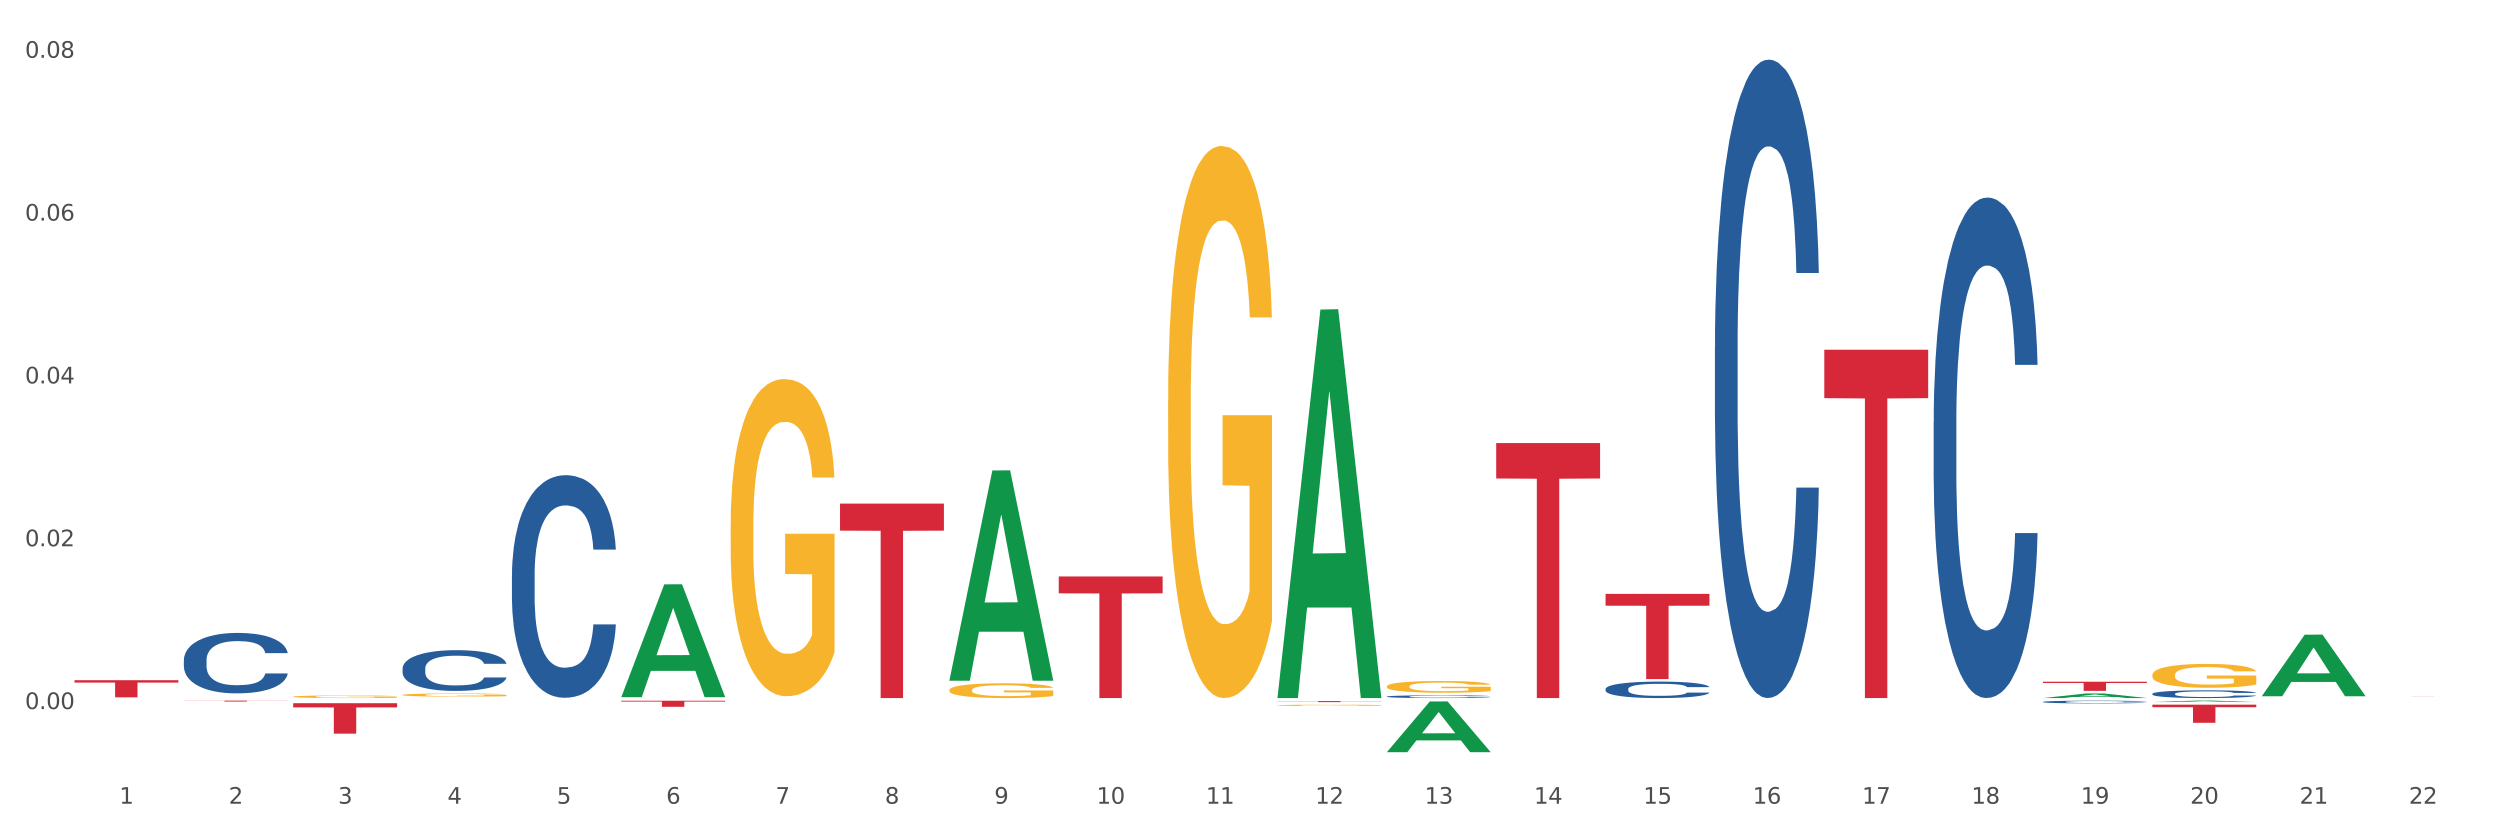 <?xml version="1.0" encoding="utf-8" standalone="no"?>
<!DOCTYPE svg PUBLIC "-//W3C//DTD SVG 1.1//EN"
  "http://www.w3.org/Graphics/SVG/1.1/DTD/svg11.dtd">
<svg xmlns:xlink="http://www.w3.org/1999/xlink" width="1080pt" height="360pt" viewBox="0 0 1080 360" xmlns="http://www.w3.org/2000/svg" version="1.1">
 <rect x="0" y="0" width="1080" height="360" fill="#333333" stroke="none"/>
 <defs>
  <style type="text/css">*{stroke-linejoin: round; stroke-linecap: butt}</style>
 </defs>
 <g id="figure_1">
  <g id="patch_1">
   <path d="M 0 360 
L 1080 360 
L 1080 0 
L 0 0 
z
" style="fill: #ffffff; stroke: #ffffff; stroke-linejoin: miter"/>
  </g>
  <g id="axes_1">
   <g id="matplotlib.axis_1">
    <g id="xtick_1">
     <g id="text_1">
      <!-- 1 -->
      <g style="fill: #4d4d4d" transform="translate(51.562 347.204) scale(0.096 -0.096)">
       <defs>
        <path id="DejaVuSans-31" d="M 794 531 
L 1825 531 
L 1825 4091 
L 703 3866 
L 703 4441 
L 1819 4666 
L 2450 4666 
L 2450 531 
L 3481 531 
L 3481 0 
L 794 0 
L 794 531 
z
" transform="scale(0.016)"/>
       </defs>
       <use xlink:href="#DejaVuSans-31"/>
      </g>
     </g>
    </g>
    <g id="xtick_2">
     <g id="text_2">
      <!-- 2 -->
      <g style="fill: #4d4d4d" transform="translate(98.807 347.204) scale(0.096 -0.096)">
       <defs>
        <path id="DejaVuSans-32" d="M 1228 531 
L 3431 531 
L 3431 0 
L 469 0 
L 469 531 
Q 828 903 1448 1529 
Q 2069 2156 2228 2338 
Q 2531 2678 2651 2914 
Q 2772 3150 2772 3378 
Q 2772 3750 2511 3984 
Q 2250 4219 1831 4219 
Q 1534 4219 1204 4116 
Q 875 4013 500 3803 
L 500 4441 
Q 881 4594 1212 4672 
Q 1544 4750 1819 4750 
Q 2544 4750 2975 4387 
Q 3406 4025 3406 3419 
Q 3406 3131 3298 2873 
Q 3191 2616 2906 2266 
Q 2828 2175 2409 1742 
Q 1991 1309 1228 531 
z
" transform="scale(0.016)"/>
       </defs>
       <use xlink:href="#DejaVuSans-32"/>
      </g>
     </g>
    </g>
    <g id="xtick_3">
     <g id="text_3">
      <!-- 3 -->
      <g style="fill: #4d4d4d" transform="translate(146.052 347.204) scale(0.096 -0.096)">
       <defs>
        <path id="DejaVuSans-33" d="M 2597 2516 
Q 3050 2419 3304 2112 
Q 3559 1806 3559 1356 
Q 3559 666 3084 287 
Q 2609 -91 1734 -91 
Q 1441 -91 1130 -33 
Q 819 25 488 141 
L 488 750 
Q 750 597 1062 519 
Q 1375 441 1716 441 
Q 2309 441 2620 675 
Q 2931 909 2931 1356 
Q 2931 1769 2642 2001 
Q 2353 2234 1838 2234 
L 1294 2234 
L 1294 2753 
L 1863 2753 
Q 2328 2753 2575 2939 
Q 2822 3125 2822 3475 
Q 2822 3834 2567 4026 
Q 2313 4219 1838 4219 
Q 1578 4219 1281 4162 
Q 984 4106 628 3988 
L 628 4550 
Q 988 4650 1302 4700 
Q 1616 4750 1894 4750 
Q 2613 4750 3031 4423 
Q 3450 4097 3450 3541 
Q 3450 3153 3228 2886 
Q 3006 2619 2597 2516 
z
" transform="scale(0.016)"/>
       </defs>
       <use xlink:href="#DejaVuSans-33"/>
      </g>
     </g>
    </g>
    <g id="xtick_4">
     <g id="text_4">
      <!-- 4 -->
      <g style="fill: #4d4d4d" transform="translate(193.297 347.204) scale(0.096 -0.096)">
       <defs>
        <path id="DejaVuSans-34" d="M 2419 4116 
L 825 1625 
L 2419 1625 
L 2419 4116 
z
M 2253 4666 
L 3047 4666 
L 3047 1625 
L 3713 1625 
L 3713 1100 
L 3047 1100 
L 3047 0 
L 2419 0 
L 2419 1100 
L 313 1100 
L 313 1709 
L 2253 4666 
z
" transform="scale(0.016)"/>
       </defs>
       <use xlink:href="#DejaVuSans-34"/>
      </g>
     </g>
    </g>
    <g id="xtick_5">
     <g id="text_5">
      <!-- 5 -->
      <g style="fill: #4d4d4d" transform="translate(240.542 347.204) scale(0.096 -0.096)">
       <defs>
        <path id="DejaVuSans-35" d="M 691 4666 
L 3169 4666 
L 3169 4134 
L 1269 4134 
L 1269 2991 
Q 1406 3038 1543 3061 
Q 1681 3084 1819 3084 
Q 2600 3084 3056 2656 
Q 3513 2228 3513 1497 
Q 3513 744 3044 326 
Q 2575 -91 1722 -91 
Q 1428 -91 1123 -41 
Q 819 9 494 109 
L 494 744 
Q 775 591 1075 516 
Q 1375 441 1709 441 
Q 2250 441 2565 725 
Q 2881 1009 2881 1497 
Q 2881 1984 2565 2268 
Q 2250 2553 1709 2553 
Q 1456 2553 1204 2497 
Q 953 2441 691 2322 
L 691 4666 
z
" transform="scale(0.016)"/>
       </defs>
       <use xlink:href="#DejaVuSans-35"/>
      </g>
     </g>
    </g>
    <g id="xtick_6">
     <g id="text_6">
      <!-- 6 -->
      <g style="fill: #4d4d4d" transform="translate(287.787 347.204) scale(0.096 -0.096)">
       <defs>
        <path id="DejaVuSans-36" d="M 2113 2584 
Q 1688 2584 1439 2293 
Q 1191 2003 1191 1497 
Q 1191 994 1439 701 
Q 1688 409 2113 409 
Q 2538 409 2786 701 
Q 3034 994 3034 1497 
Q 3034 2003 2786 2293 
Q 2538 2584 2113 2584 
z
M 3366 4563 
L 3366 3988 
Q 3128 4100 2886 4159 
Q 2644 4219 2406 4219 
Q 1781 4219 1451 3797 
Q 1122 3375 1075 2522 
Q 1259 2794 1537 2939 
Q 1816 3084 2150 3084 
Q 2853 3084 3261 2657 
Q 3669 2231 3669 1497 
Q 3669 778 3244 343 
Q 2819 -91 2113 -91 
Q 1303 -91 875 529 
Q 447 1150 447 2328 
Q 447 3434 972 4092 
Q 1497 4750 2381 4750 
Q 2619 4750 2861 4703 
Q 3103 4656 3366 4563 
z
" transform="scale(0.016)"/>
       </defs>
       <use xlink:href="#DejaVuSans-36"/>
      </g>
     </g>
    </g>
    <g id="xtick_7">
     <g id="text_7">
      <!-- 7 -->
      <g style="fill: #4d4d4d" transform="translate(335.032 347.204) scale(0.096 -0.096)">
       <defs>
        <path id="DejaVuSans-37" d="M 525 4666 
L 3525 4666 
L 3525 4397 
L 1831 0 
L 1172 0 
L 2766 4134 
L 525 4134 
L 525 4666 
z
" transform="scale(0.016)"/>
       </defs>
       <use xlink:href="#DejaVuSans-37"/>
      </g>
     </g>
    </g>
    <g id="xtick_8">
     <g id="text_8">
      <!-- 8 -->
      <g style="fill: #4d4d4d" transform="translate(382.276 347.204) scale(0.096 -0.096)">
       <defs>
        <path id="DejaVuSans-38" d="M 2034 2216 
Q 1584 2216 1326 1975 
Q 1069 1734 1069 1313 
Q 1069 891 1326 650 
Q 1584 409 2034 409 
Q 2484 409 2743 651 
Q 3003 894 3003 1313 
Q 3003 1734 2745 1975 
Q 2488 2216 2034 2216 
z
M 1403 2484 
Q 997 2584 770 2862 
Q 544 3141 544 3541 
Q 544 4100 942 4425 
Q 1341 4750 2034 4750 
Q 2731 4750 3128 4425 
Q 3525 4100 3525 3541 
Q 3525 3141 3298 2862 
Q 3072 2584 2669 2484 
Q 3125 2378 3379 2068 
Q 3634 1759 3634 1313 
Q 3634 634 3220 271 
Q 2806 -91 2034 -91 
Q 1263 -91 848 271 
Q 434 634 434 1313 
Q 434 1759 690 2068 
Q 947 2378 1403 2484 
z
M 1172 3481 
Q 1172 3119 1398 2916 
Q 1625 2713 2034 2713 
Q 2441 2713 2670 2916 
Q 2900 3119 2900 3481 
Q 2900 3844 2670 4047 
Q 2441 4250 2034 4250 
Q 1625 4250 1398 4047 
Q 1172 3844 1172 3481 
z
" transform="scale(0.016)"/>
       </defs>
       <use xlink:href="#DejaVuSans-38"/>
      </g>
     </g>
    </g>
    <g id="xtick_9">
     <g id="text_9">
      <!-- 9 -->
      <g style="fill: #4d4d4d" transform="translate(429.521 347.204) scale(0.096 -0.096)">
       <defs>
        <path id="DejaVuSans-39" d="M 703 97 
L 703 672 
Q 941 559 1184 500 
Q 1428 441 1663 441 
Q 2288 441 2617 861 
Q 2947 1281 2994 2138 
Q 2813 1869 2534 1725 
Q 2256 1581 1919 1581 
Q 1219 1581 811 2004 
Q 403 2428 403 3163 
Q 403 3881 828 4315 
Q 1253 4750 1959 4750 
Q 2769 4750 3195 4129 
Q 3622 3509 3622 2328 
Q 3622 1225 3098 567 
Q 2575 -91 1691 -91 
Q 1453 -91 1209 -44 
Q 966 3 703 97 
z
M 1959 2075 
Q 2384 2075 2632 2365 
Q 2881 2656 2881 3163 
Q 2881 3666 2632 3958 
Q 2384 4250 1959 4250 
Q 1534 4250 1286 3958 
Q 1038 3666 1038 3163 
Q 1038 2656 1286 2365 
Q 1534 2075 1959 2075 
z
" transform="scale(0.016)"/>
       </defs>
       <use xlink:href="#DejaVuSans-39"/>
      </g>
     </g>
    </g>
    <g id="xtick_10">
     <g id="text_10">
      <!-- 10 -->
      <g style="fill: #4d4d4d" transform="translate(473.712 347.204) scale(0.096 -0.096)">
       <defs>
        <path id="DejaVuSans-30" d="M 2034 4250 
Q 1547 4250 1301 3770 
Q 1056 3291 1056 2328 
Q 1056 1369 1301 889 
Q 1547 409 2034 409 
Q 2525 409 2770 889 
Q 3016 1369 3016 2328 
Q 3016 3291 2770 3770 
Q 2525 4250 2034 4250 
z
M 2034 4750 
Q 2819 4750 3233 4129 
Q 3647 3509 3647 2328 
Q 3647 1150 3233 529 
Q 2819 -91 2034 -91 
Q 1250 -91 836 529 
Q 422 1150 422 2328 
Q 422 3509 836 4129 
Q 1250 4750 2034 4750 
z
" transform="scale(0.016)"/>
       </defs>
       <use xlink:href="#DejaVuSans-31"/>
       <use xlink:href="#DejaVuSans-30" transform="translate(63.623 0)"/>
      </g>
     </g>
    </g>
    <g id="xtick_11">
     <g id="text_11">
      <!-- 11 -->
      <g style="fill: #4d4d4d" transform="translate(520.957 347.204) scale(0.096 -0.096)">
       <use xlink:href="#DejaVuSans-31"/>
       <use xlink:href="#DejaVuSans-31" transform="translate(63.623 0)"/>
      </g>
     </g>
    </g>
    <g id="xtick_12">
     <g id="text_12">
      <!-- 12 -->
      <g style="fill: #4d4d4d" transform="translate(568.202 347.204) scale(0.096 -0.096)">
       <use xlink:href="#DejaVuSans-31"/>
       <use xlink:href="#DejaVuSans-32" transform="translate(63.623 0)"/>
      </g>
     </g>
    </g>
    <g id="xtick_13">
     <g id="text_13">
      <!-- 13 -->
      <g style="fill: #4d4d4d" transform="translate(615.447 347.204) scale(0.096 -0.096)">
       <use xlink:href="#DejaVuSans-31"/>
       <use xlink:href="#DejaVuSans-33" transform="translate(63.623 0)"/>
      </g>
     </g>
    </g>
    <g id="xtick_14">
     <g id="text_14">
      <!-- 14 -->
      <g style="fill: #4d4d4d" transform="translate(662.692 347.204) scale(0.096 -0.096)">
       <use xlink:href="#DejaVuSans-31"/>
       <use xlink:href="#DejaVuSans-34" transform="translate(63.623 0)"/>
      </g>
     </g>
    </g>
    <g id="xtick_15">
     <g id="text_15">
      <!-- 15 -->
      <g style="fill: #4d4d4d" transform="translate(709.937 347.204) scale(0.096 -0.096)">
       <use xlink:href="#DejaVuSans-31"/>
       <use xlink:href="#DejaVuSans-35" transform="translate(63.623 0)"/>
      </g>
     </g>
    </g>
    <g id="xtick_16">
     <g id="text_16">
      <!-- 16 -->
      <g style="fill: #4d4d4d" transform="translate(757.181 347.204) scale(0.096 -0.096)">
       <use xlink:href="#DejaVuSans-31"/>
       <use xlink:href="#DejaVuSans-36" transform="translate(63.623 0)"/>
      </g>
     </g>
    </g>
    <g id="xtick_17">
     <g id="text_17">
      <!-- 17 -->
      <g style="fill: #4d4d4d" transform="translate(804.426 347.204) scale(0.096 -0.096)">
       <use xlink:href="#DejaVuSans-31"/>
       <use xlink:href="#DejaVuSans-37" transform="translate(63.623 0)"/>
      </g>
     </g>
    </g>
    <g id="xtick_18">
     <g id="text_18">
      <!-- 18 -->
      <g style="fill: #4d4d4d" transform="translate(851.671 347.204) scale(0.096 -0.096)">
       <use xlink:href="#DejaVuSans-31"/>
       <use xlink:href="#DejaVuSans-38" transform="translate(63.623 0)"/>
      </g>
     </g>
    </g>
    <g id="xtick_19">
     <g id="text_19">
      <!-- 19 -->
      <g style="fill: #4d4d4d" transform="translate(898.916 347.204) scale(0.096 -0.096)">
       <use xlink:href="#DejaVuSans-31"/>
       <use xlink:href="#DejaVuSans-39" transform="translate(63.623 0)"/>
      </g>
     </g>
    </g>
    <g id="xtick_20">
     <g id="text_20">
      <!-- 20 -->
      <g style="fill: #4d4d4d" transform="translate(946.161 347.204) scale(0.096 -0.096)">
       <use xlink:href="#DejaVuSans-32"/>
       <use xlink:href="#DejaVuSans-30" transform="translate(63.623 0)"/>
      </g>
     </g>
    </g>
    <g id="xtick_21">
     <g id="text_21">
      <!-- 21 -->
      <g style="fill: #4d4d4d" transform="translate(993.406 347.204) scale(0.096 -0.096)">
       <use xlink:href="#DejaVuSans-32"/>
       <use xlink:href="#DejaVuSans-31" transform="translate(63.623 0)"/>
      </g>
     </g>
    </g>
    <g id="xtick_22">
     <g id="text_22">
      <!-- 22 -->
      <g style="fill: #4d4d4d" transform="translate(1040.651 347.204) scale(0.096 -0.096)">
       <use xlink:href="#DejaVuSans-32"/>
       <use xlink:href="#DejaVuSans-32" transform="translate(63.623 0)"/>
      </g>
     </g>
    </g>
    <g id="xtick_23"/>
    <g id="xtick_24"/>
    <g id="xtick_25"/>
    <g id="xtick_26"/>
    <g id="xtick_27"/>
    <g id="xtick_28"/>
    <g id="xtick_29"/>
    <g id="xtick_30"/>
    <g id="xtick_31"/>
    <g id="xtick_32"/>
    <g id="xtick_33"/>
    <g id="xtick_34"/>
    <g id="xtick_35"/>
    <g id="xtick_36"/>
    <g id="xtick_37"/>
    <g id="xtick_38"/>
    <g id="xtick_39"/>
    <g id="xtick_40"/>
    <g id="xtick_41"/>
    <g id="xtick_42"/>
    <g id="xtick_43"/>
   </g>
   <g id="matplotlib.axis_2">
    <g id="ytick_1">
     <g id="text_23">
      <!-- 0.00 -->
      <g style="fill: #4d4d4d" transform="translate(10.8 306.314) scale(0.096 -0.096)">
       <defs>
        <path id="DejaVuSans-2e" d="M 684 794 
L 1344 794 
L 1344 0 
L 684 0 
L 684 794 
z
" transform="scale(0.016)"/>
       </defs>
       <use xlink:href="#DejaVuSans-30"/>
       <use xlink:href="#DejaVuSans-2e" transform="translate(63.623 0)"/>
       <use xlink:href="#DejaVuSans-30" transform="translate(95.41 0)"/>
       <use xlink:href="#DejaVuSans-30" transform="translate(159.033 0)"/>
      </g>
     </g>
    </g>
    <g id="ytick_2">
     <g id="text_24">
      <!-- 0.02 -->
      <g style="fill: #4d4d4d" transform="translate(10.8 235.976) scale(0.096 -0.096)">
       <use xlink:href="#DejaVuSans-30"/>
       <use xlink:href="#DejaVuSans-2e" transform="translate(63.623 0)"/>
       <use xlink:href="#DejaVuSans-30" transform="translate(95.41 0)"/>
       <use xlink:href="#DejaVuSans-32" transform="translate(159.033 0)"/>
      </g>
     </g>
    </g>
    <g id="ytick_3">
     <g id="text_25">
      <!-- 0.04 -->
      <g style="fill: #4d4d4d" transform="translate(10.8 165.638) scale(0.096 -0.096)">
       <use xlink:href="#DejaVuSans-30"/>
       <use xlink:href="#DejaVuSans-2e" transform="translate(63.623 0)"/>
       <use xlink:href="#DejaVuSans-30" transform="translate(95.41 0)"/>
       <use xlink:href="#DejaVuSans-34" transform="translate(159.033 0)"/>
      </g>
     </g>
    </g>
    <g id="ytick_4">
     <g id="text_26">
      <!-- 0.06 -->
      <g style="fill: #4d4d4d" transform="translate(10.8 95.3) scale(0.096 -0.096)">
       <use xlink:href="#DejaVuSans-30"/>
       <use xlink:href="#DejaVuSans-2e" transform="translate(63.623 0)"/>
       <use xlink:href="#DejaVuSans-30" transform="translate(95.41 0)"/>
       <use xlink:href="#DejaVuSans-36" transform="translate(159.033 0)"/>
      </g>
     </g>
    </g>
    <g id="ytick_5">
     <g id="text_27">
      <!-- 0.08 -->
      <g style="fill: #4d4d4d" transform="translate(10.8 24.962) scale(0.096 -0.096)">
       <use xlink:href="#DejaVuSans-30"/>
       <use xlink:href="#DejaVuSans-2e" transform="translate(63.623 0)"/>
       <use xlink:href="#DejaVuSans-30" transform="translate(95.41 0)"/>
       <use xlink:href="#DejaVuSans-38" transform="translate(159.033 0)"/>
      </g>
     </g>
    </g>
    <g id="ytick_6"/>
    <g id="ytick_7"/>
    <g id="ytick_8"/>
    <g id="ytick_9"/>
   </g>
   <g id="PolyCollection_1">
    <path d="M 268.399 301.09 
L 268.446 301.045 
L 286.954 252.436 
L 294.635 252.39 
L 313.282 301.182 
L 304.398 301.182 
L 300.372 289.82 
L 281.263 289.82 
L 281.124 290.003 
L 277.237 301.182 
L 268.399 301.182 
L 268.399 301.09 
L 283.669 283.04 
L 297.966 282.994 
L 290.887 262.79 
L 290.794 262.698 
L 290.702 262.836 
L 283.622 282.994 
L 283.669 283.04 
L 268.399 301.09 
z
" clip-path="url(#p0ff504e2c6)" style="fill: #109648"/>
    <path d="M 410.134 293.902 
L 410.18 293.817 
L 428.689 203.255 
L 436.37 203.17 
L 455.017 294.073 
L 446.133 294.073 
L 442.107 272.905 
L 422.997 272.905 
L 422.858 273.247 
L 418.972 294.073 
L 410.134 294.073 
L 410.134 293.902 
L 425.403 260.273 
L 439.701 260.187 
L 432.622 222.546 
L 432.529 222.375 
L 432.437 222.631 
L 425.357 260.187 
L 425.403 260.273 
L 410.134 293.902 
z
" clip-path="url(#p0ff504e2c6)" style="fill: #109648"/>
    <path d="M 551.869 301.244 
L 551.915 301.086 
L 570.423 133.725 
L 578.104 133.568 
L 596.751 301.56 
L 587.867 301.56 
L 583.842 262.44 
L 564.732 262.44 
L 564.593 263.071 
L 560.706 301.56 
L 551.869 301.56 
L 551.869 301.244 
L 567.138 239.095 
L 581.436 238.937 
L 574.356 169.374 
L 574.264 169.059 
L 574.171 169.532 
L 567.092 238.937 
L 567.138 239.095 
L 551.869 301.244 
z
" clip-path="url(#p0ff504e2c6)" style="fill: #109648"/>
    <path d="M 929.828 303.305 
L 929.874 303.304 
L 948.382 302.668 
L 956.063 302.667 
L 974.71 303.306 
L 965.826 303.306 
L 961.801 303.157 
L 942.691 303.157 
L 942.552 303.16 
L 938.665 303.306 
L 929.828 303.306 
L 929.828 303.305 
L 945.097 303.068 
L 959.395 303.068 
L 952.315 302.803 
L 952.223 302.802 
L 952.13 302.804 
L 945.051 303.068 
L 945.097 303.068 
L 929.828 303.305 
z
" clip-path="url(#p0ff504e2c6)" style="fill: #109648"/>
    <path d="M 362.889 217.556 
L 407.772 217.556 
L 407.772 229.23 
L 390.117 229.308 
L 390.117 301.56 
L 380.438 301.56 
L 380.438 229.308 
L 362.889 229.23 
L 362.889 217.635 
L 362.889 217.556 
z
" clip-path="url(#p0ff504e2c6)" style="fill: #d62839"/>
    <path d="M 457.379 249.024 
L 502.262 249.024 
L 502.262 256.325 
L 484.606 256.374 
L 484.606 301.56 
L 474.928 301.56 
L 474.928 256.374 
L 457.379 256.325 
L 457.379 249.073 
L 457.379 249.024 
z
" clip-path="url(#p0ff504e2c6)" style="fill: #d62839"/>
    <path d="M 977.072 300.745 
L 977.119 300.72 
L 995.627 274.176 
L 1003.308 274.151 
L 1021.955 300.795 
L 1013.071 300.795 
L 1009.046 294.59 
L 989.936 294.59 
L 989.797 294.69 
L 985.91 300.795 
L 977.072 300.795 
L 977.072 300.745 
L 992.342 290.888 
L 1006.64 290.863 
L 999.56 279.83 
L 999.468 279.78 
L 999.375 279.855 
L 992.296 290.863 
L 992.342 290.888 
L 977.072 300.745 
z
" clip-path="url(#p0ff504e2c6)" style="fill: #109648"/>
    <path d="M 79.42 302.667 
L 124.303 302.667 
L 124.303 302.724 
L 106.647 302.724 
L 106.647 303.076 
L 96.969 303.076 
L 96.969 302.724 
L 79.42 302.724 
L 79.42 302.668 
L 79.42 302.667 
z
" clip-path="url(#p0ff504e2c6)" style="fill: #d62839"/>
    <path d="M 32.175 293.859 
L 77.058 293.859 
L 77.058 294.888 
L 59.402 294.895 
L 59.402 301.261 
L 49.724 301.261 
L 49.724 294.895 
L 32.175 294.888 
L 32.175 293.866 
L 32.175 293.859 
z
" clip-path="url(#p0ff504e2c6)" style="fill: #d62839"/>
    <path d="M 646.358 191.4 
L 691.241 191.4 
L 691.241 206.708 
L 673.586 206.812 
L 673.586 301.56 
L 663.907 301.56 
L 663.907 206.812 
L 646.358 206.708 
L 646.358 191.503 
L 646.358 191.4 
z
" clip-path="url(#p0ff504e2c6)" style="fill: #d62839"/>
    <path d="M 693.603 256.547 
L 738.486 256.547 
L 738.486 261.66 
L 720.831 261.695 
L 720.831 293.345 
L 711.152 293.345 
L 711.152 261.695 
L 693.603 261.66 
L 693.603 256.581 
L 693.603 256.547 
z
" clip-path="url(#p0ff504e2c6)" style="fill: #d62839"/>
    <path d="M 788.093 151.084 
L 832.976 151.084 
L 832.976 171.995 
L 815.32 172.137 
L 815.32 301.56 
L 805.642 301.56 
L 805.642 172.137 
L 788.093 171.995 
L 788.093 151.225 
L 788.093 151.084 
z
" clip-path="url(#p0ff504e2c6)" style="fill: #d62839"/>
    <path d="M 315.644 227.078 
L 315.697 226.953 
L 315.697 222.448 
L 315.803 218.57 
L 316.333 209.186 
L 317.128 201.428 
L 317.711 197.299 
L 318.294 193.921 
L 318.983 190.542 
L 319.83 187.039 
L 321.367 181.909 
L 322.321 179.282 
L 323.487 176.529 
L 325.606 172.525 
L 327.143 170.273 
L 328.733 168.396 
L 331.329 166.144 
L 333.025 165.143 
L 334.827 164.392 
L 336.999 163.892 
L 338.642 163.767 
L 342.245 164.142 
L 345.319 165.268 
L 346.802 166.144 
L 348.71 167.645 
L 349.717 168.646 
L 351.36 170.648 
L 353.055 173.276 
L 354.221 175.528 
L 355.97 179.782 
L 357.294 184.036 
L 358.513 189.291 
L 359.149 192.92 
L 359.626 196.298 
L 360.05 200.177 
L 360.474 206.308 
L 350.936 206.308 
L 350.565 201.929 
L 349.982 197.8 
L 349.134 193.796 
L 348.392 191.293 
L 347.12 188.165 
L 345.955 186.163 
L 344.736 184.662 
L 343.252 183.411 
L 342.086 182.785 
L 340.444 182.284 
L 337.211 182.41 
L 335.039 183.411 
L 333.555 184.662 
L 332.601 185.788 
L 331.753 187.039 
L 330.799 188.791 
L 329.687 191.418 
L 328.892 193.796 
L 328.097 196.799 
L 327.461 199.801 
L 326.878 203.305 
L 326.401 207.059 
L 326.03 210.937 
L 325.712 215.692 
L 325.447 223.575 
L 325.447 240.716 
L 325.553 244.595 
L 325.818 249.725 
L 326.136 253.604 
L 326.666 258.233 
L 327.143 261.361 
L 328.044 265.866 
L 329.051 269.619 
L 329.846 271.997 
L 330.64 273.998 
L 332.018 276.751 
L 333.555 279.003 
L 334.88 280.38 
L 336.681 281.631 
L 337.9 282.131 
L 338.96 282.382 
L 341.556 282.382 
L 343.411 282.006 
L 345.478 281.13 
L 347.067 280.004 
L 348.392 278.628 
L 349.876 276.376 
L 350.83 274.249 
L 350.83 248.098 
L 339.172 247.973 
L 339.172 230.581 
L 360.527 230.581 
L 360.527 281.631 
L 359.626 284.258 
L 358.619 286.636 
L 357.559 288.763 
L 355.97 291.39 
L 354.062 293.893 
L 352.366 295.644 
L 350.565 297.146 
L 348.445 298.522 
L 345.69 299.773 
L 343.994 300.274 
L 341.874 300.649 
L 339.384 300.774 
L 337.211 300.524 
L 335.092 299.899 
L 332.866 298.772 
L 330.693 297.146 
L 329.051 295.519 
L 327.408 293.517 
L 325.659 290.89 
L 324.282 288.387 
L 323.222 286.135 
L 322.056 283.257 
L 320.784 279.504 
L 319.83 276.126 
L 318.983 272.622 
L 318.082 268.118 
L 317.446 264.239 
L 316.81 259.359 
L 316.439 255.731 
L 316.015 250.1 
L 315.697 242.218 
L 315.644 227.078 
z
" clip-path="url(#p0ff504e2c6)" style="fill: #f7b32b"/>
    <path d="M 410.134 298.128 
L 410.187 298.123 
L 410.187 297.913 
L 410.293 297.732 
L 410.823 297.295 
L 411.618 296.934 
L 412.201 296.742 
L 412.784 296.585 
L 413.472 296.427 
L 414.32 296.264 
L 415.857 296.025 
L 416.811 295.903 
L 417.977 295.775 
L 420.096 295.589 
L 421.633 295.484 
L 423.223 295.396 
L 425.819 295.291 
L 427.515 295.245 
L 429.316 295.21 
L 431.489 295.187 
L 433.132 295.181 
L 436.735 295.198 
L 439.808 295.251 
L 441.292 295.291 
L 443.2 295.361 
L 444.207 295.408 
L 445.849 295.501 
L 447.545 295.624 
L 448.711 295.728 
L 450.459 295.926 
L 451.784 296.125 
L 453.003 296.369 
L 453.639 296.538 
L 454.116 296.695 
L 454.54 296.876 
L 454.964 297.161 
L 445.425 297.161 
L 445.054 296.958 
L 444.472 296.765 
L 443.624 296.579 
L 442.882 296.462 
L 441.61 296.317 
L 440.444 296.224 
L 439.226 296.154 
L 437.742 296.095 
L 436.576 296.066 
L 434.933 296.043 
L 431.701 296.049 
L 429.528 296.095 
L 428.045 296.154 
L 427.091 296.206 
L 426.243 296.264 
L 425.289 296.346 
L 424.176 296.468 
L 423.382 296.579 
L 422.587 296.719 
L 421.951 296.859 
L 421.368 297.022 
L 420.891 297.196 
L 420.52 297.377 
L 420.202 297.598 
L 419.937 297.965 
L 419.937 298.763 
L 420.043 298.944 
L 420.308 299.183 
L 420.626 299.363 
L 421.156 299.579 
L 421.633 299.725 
L 422.534 299.934 
L 423.54 300.109 
L 424.335 300.22 
L 425.13 300.313 
L 426.508 300.441 
L 428.045 300.546 
L 429.369 300.61 
L 431.171 300.668 
L 432.39 300.692 
L 433.45 300.703 
L 436.046 300.703 
L 437.901 300.686 
L 439.967 300.645 
L 441.557 300.593 
L 442.882 300.529 
L 444.366 300.424 
L 445.319 300.325 
L 445.319 299.107 
L 433.662 299.101 
L 433.662 298.292 
L 455.017 298.292 
L 455.017 300.668 
L 454.116 300.791 
L 453.109 300.901 
L 452.049 301 
L 450.459 301.123 
L 448.552 301.239 
L 446.856 301.321 
L 445.054 301.391 
L 442.935 301.455 
L 440.179 301.513 
L 438.484 301.536 
L 436.364 301.554 
L 433.874 301.56 
L 431.701 301.548 
L 429.581 301.519 
L 427.356 301.466 
L 425.183 301.391 
L 423.54 301.315 
L 421.898 301.222 
L 420.149 301.099 
L 418.771 300.983 
L 417.712 300.878 
L 416.546 300.744 
L 415.274 300.569 
L 414.32 300.412 
L 413.472 300.249 
L 412.572 300.039 
L 411.936 299.859 
L 411.3 299.631 
L 410.929 299.462 
L 410.505 299.2 
L 410.187 298.833 
L 410.134 298.128 
z
" clip-path="url(#p0ff504e2c6)" style="fill: #f7b32b"/>
    <path d="M 929.828 291.575 
L 929.881 291.566 
L 929.881 291.227 
L 929.987 290.936 
L 930.516 290.231 
L 931.311 289.648 
L 931.894 289.338 
L 932.477 289.084 
L 933.166 288.83 
L 934.014 288.567 
L 935.551 288.181 
L 936.504 287.984 
L 937.67 287.777 
L 939.79 287.476 
L 941.326 287.307 
L 942.916 287.166 
L 945.513 286.997 
L 947.208 286.922 
L 949.01 286.865 
L 951.183 286.828 
L 952.825 286.818 
L 956.429 286.846 
L 959.502 286.931 
L 960.986 286.997 
L 962.893 287.11 
L 963.9 287.185 
L 965.543 287.335 
L 967.239 287.533 
L 968.404 287.702 
L 970.153 288.022 
L 971.478 288.341 
L 972.697 288.736 
L 973.333 289.009 
L 973.809 289.262 
L 974.233 289.554 
L 974.657 290.015 
L 965.119 290.015 
L 964.748 289.686 
L 964.165 289.375 
L 963.317 289.074 
L 962.576 288.886 
L 961.304 288.651 
L 960.138 288.501 
L 958.919 288.388 
L 957.435 288.294 
L 956.27 288.247 
L 954.627 288.21 
L 951.395 288.219 
L 949.222 288.294 
L 947.738 288.388 
L 946.784 288.473 
L 945.937 288.567 
L 944.983 288.698 
L 943.87 288.896 
L 943.075 289.074 
L 942.28 289.3 
L 941.644 289.526 
L 941.062 289.789 
L 940.585 290.071 
L 940.214 290.362 
L 939.896 290.72 
L 939.631 291.312 
L 939.631 292.6 
L 939.737 292.891 
L 940.002 293.277 
L 940.32 293.568 
L 940.85 293.916 
L 941.326 294.151 
L 942.227 294.49 
L 943.234 294.772 
L 944.029 294.95 
L 944.824 295.101 
L 946.202 295.308 
L 947.738 295.477 
L 949.063 295.58 
L 950.865 295.674 
L 952.083 295.712 
L 953.143 295.731 
L 955.74 295.731 
L 957.594 295.702 
L 959.661 295.637 
L 961.251 295.552 
L 962.576 295.449 
L 964.059 295.279 
L 965.013 295.12 
L 965.013 293.155 
L 953.355 293.145 
L 953.355 291.838 
L 974.71 291.838 
L 974.71 295.674 
L 973.809 295.872 
L 972.803 296.05 
L 971.743 296.21 
L 970.153 296.408 
L 968.245 296.596 
L 966.55 296.727 
L 964.748 296.84 
L 962.629 296.943 
L 959.873 297.037 
L 958.177 297.075 
L 956.058 297.103 
L 953.567 297.113 
L 951.395 297.094 
L 949.275 297.047 
L 947.049 296.962 
L 944.877 296.84 
L 943.234 296.718 
L 941.591 296.567 
L 939.843 296.37 
L 938.465 296.182 
L 937.405 296.013 
L 936.239 295.796 
L 934.968 295.514 
L 934.014 295.261 
L 933.166 294.997 
L 932.265 294.659 
L 931.629 294.367 
L 930.993 294.001 
L 930.622 293.728 
L 930.199 293.305 
L 929.881 292.713 
L 929.828 291.575 
z
" clip-path="url(#p0ff504e2c6)" style="fill: #f7b32b"/>
    <path d="M 599.113 296.541 
L 599.166 296.536 
L 599.166 296.37 
L 599.272 296.226 
L 599.802 295.879 
L 600.597 295.592 
L 601.18 295.439 
L 601.763 295.315 
L 602.452 295.19 
L 603.3 295.06 
L 604.836 294.87 
L 605.79 294.773 
L 606.956 294.671 
L 609.076 294.523 
L 610.612 294.44 
L 612.202 294.37 
L 614.799 294.287 
L 616.494 294.25 
L 618.296 294.222 
L 620.469 294.204 
L 622.111 294.199 
L 625.715 294.213 
L 628.788 294.255 
L 630.272 294.287 
L 632.179 294.343 
L 633.186 294.38 
L 634.829 294.454 
L 636.525 294.551 
L 637.69 294.634 
L 639.439 294.792 
L 640.764 294.949 
L 641.983 295.143 
L 642.618 295.277 
L 643.095 295.402 
L 643.519 295.546 
L 643.943 295.773 
L 634.405 295.773 
L 634.034 295.611 
L 633.451 295.458 
L 632.603 295.31 
L 631.861 295.217 
L 630.59 295.102 
L 629.424 295.028 
L 628.205 294.972 
L 626.721 294.926 
L 625.556 294.903 
L 623.913 294.884 
L 620.68 294.889 
L 618.508 294.926 
L 617.024 294.972 
L 616.07 295.014 
L 615.222 295.06 
L 614.269 295.125 
L 613.156 295.222 
L 612.361 295.31 
L 611.566 295.421 
L 610.93 295.532 
L 610.347 295.662 
L 609.87 295.8 
L 609.5 295.944 
L 609.182 296.12 
L 608.917 296.411 
L 608.917 297.045 
L 609.023 297.189 
L 609.288 297.378 
L 609.606 297.522 
L 610.135 297.693 
L 610.612 297.809 
L 611.513 297.975 
L 612.52 298.114 
L 613.315 298.202 
L 614.11 298.276 
L 615.487 298.378 
L 617.024 298.461 
L 618.349 298.512 
L 620.151 298.558 
L 621.369 298.577 
L 622.429 298.586 
L 625.026 298.586 
L 626.88 298.572 
L 628.947 298.54 
L 630.537 298.498 
L 631.861 298.447 
L 633.345 298.364 
L 634.299 298.285 
L 634.299 297.318 
L 622.641 297.314 
L 622.641 296.67 
L 643.996 296.67 
L 643.996 298.558 
L 643.095 298.656 
L 642.088 298.743 
L 641.029 298.822 
L 639.439 298.919 
L 637.531 299.012 
L 635.836 299.077 
L 634.034 299.132 
L 631.914 299.183 
L 629.159 299.229 
L 627.463 299.248 
L 625.344 299.262 
L 622.853 299.266 
L 620.68 299.257 
L 618.561 299.234 
L 616.335 299.192 
L 614.163 299.132 
L 612.52 299.072 
L 610.877 298.998 
L 609.129 298.901 
L 607.751 298.808 
L 606.691 298.725 
L 605.525 298.619 
L 604.254 298.48 
L 603.3 298.355 
L 602.452 298.225 
L 601.551 298.059 
L 600.915 297.915 
L 600.279 297.735 
L 599.908 297.6 
L 599.484 297.392 
L 599.166 297.101 
L 599.113 296.541 
z
" clip-path="url(#p0ff504e2c6)" style="fill: #f7b32b"/>
    <path d="M 882.583 294.517 
L 927.465 294.517 
L 927.465 295.066 
L 909.81 295.07 
L 909.81 298.467 
L 900.132 298.467 
L 900.132 295.07 
L 882.583 295.066 
L 882.583 294.521 
L 882.583 294.517 
z
" clip-path="url(#p0ff504e2c6)" style="fill: #d62839"/>
    <path d="M 929.828 304.414 
L 974.71 304.414 
L 974.71 305.504 
L 957.055 305.512 
L 957.055 312.263 
L 947.377 312.263 
L 947.377 305.512 
L 929.828 305.504 
L 929.828 304.421 
L 929.828 304.414 
z
" clip-path="url(#p0ff504e2c6)" style="fill: #d62839"/>
    <path d="M 1024.317 300.712 
L 1069.2 300.712 
L 1069.2 300.719 
L 1051.545 300.719 
L 1051.545 300.762 
L 1041.866 300.762 
L 1041.866 300.719 
L 1024.317 300.719 
L 1024.317 300.712 
L 1024.317 300.712 
z
" clip-path="url(#p0ff504e2c6)" style="fill: #d62839"/>
    <path d="M 551.869 302.871 
L 596.751 302.871 
L 596.751 302.934 
L 579.096 302.935 
L 579.096 303.328 
L 569.418 303.328 
L 569.418 302.935 
L 551.869 302.934 
L 551.869 302.871 
L 551.869 302.871 
z
" clip-path="url(#p0ff504e2c6)" style="fill: #d62839"/>
    <path d="M 173.91 288.781 
L 173.963 288.765 
L 173.963 288.315 
L 174.122 287.704 
L 174.705 286.579 
L 175.448 285.727 
L 176.721 284.731 
L 177.411 284.313 
L 178.313 283.847 
L 180.17 283.091 
L 182.292 282.449 
L 183.777 282.095 
L 184.892 281.87 
L 187.385 281.468 
L 188.817 281.291 
L 190.303 281.147 
L 191.576 281.05 
L 193.698 280.938 
L 195.396 280.89 
L 197.359 280.873 
L 199.004 280.89 
L 201.179 280.954 
L 204.362 281.147 
L 205.582 281.259 
L 207.227 281.452 
L 208.924 281.709 
L 210.304 281.966 
L 211.895 282.336 
L 213.54 282.818 
L 215.132 283.429 
L 216.246 283.991 
L 217.148 284.586 
L 217.943 285.309 
L 218.527 286.097 
L 218.792 286.756 
L 209.084 286.756 
L 208.818 286.161 
L 208.288 285.518 
L 207.757 285.084 
L 207.174 284.731 
L 206.272 284.329 
L 205.476 284.072 
L 204.15 283.766 
L 202.929 283.574 
L 201.921 283.461 
L 200.701 283.365 
L 198.102 283.268 
L 196.245 283.268 
L 195.078 283.3 
L 193.645 283.381 
L 192.425 283.493 
L 190.993 283.686 
L 189.879 283.895 
L 188.764 284.168 
L 188.128 284.361 
L 187.173 284.715 
L 186.536 285.004 
L 185.687 285.502 
L 185.21 285.856 
L 184.361 286.772 
L 183.99 287.447 
L 183.83 287.913 
L 183.724 288.427 
L 183.724 290.934 
L 184.043 292.059 
L 184.308 292.542 
L 184.732 293.088 
L 185.528 293.795 
L 186.695 294.486 
L 187.916 294.985 
L 188.924 295.29 
L 189.879 295.515 
L 190.833 295.692 
L 192.001 295.852 
L 192.956 295.949 
L 194.388 296.045 
L 196.086 296.094 
L 197.412 296.094 
L 200.118 296.013 
L 201.338 295.933 
L 202.505 295.82 
L 203.778 295.644 
L 204.786 295.451 
L 205.37 295.306 
L 206.325 295.001 
L 207.068 294.679 
L 207.704 294.31 
L 208.129 293.988 
L 208.606 293.506 
L 208.977 292.96 
L 209.084 292.67 
L 218.792 292.67 
L 218.58 293.249 
L 218.209 293.811 
L 217.466 294.567 
L 216.882 295.001 
L 215.98 295.531 
L 215.026 295.981 
L 213.699 296.479 
L 212.479 296.849 
L 211.206 297.17 
L 209.826 297.46 
L 207.333 297.861 
L 206.431 297.974 
L 204.521 298.167 
L 203.036 298.279 
L 200.86 298.392 
L 198.632 298.456 
L 196.298 298.472 
L 194.229 298.44 
L 191.948 298.344 
L 190.515 298.247 
L 188.924 298.103 
L 187.067 297.878 
L 185.316 297.604 
L 183.671 297.283 
L 182.133 296.913 
L 180.7 296.495 
L 178.844 295.804 
L 177.464 295.129 
L 176.456 294.502 
L 175.766 293.972 
L 175.077 293.297 
L 174.705 292.831 
L 174.122 291.706 
L 173.91 290.661 
L 173.91 288.781 
z
" clip-path="url(#p0ff504e2c6)" style="fill: #255c99"/>
    <path d="M 882.583 303.22 
L 882.636 303.218 
L 882.636 303.188 
L 882.795 303.147 
L 883.379 303.072 
L 884.121 303.014 
L 885.395 302.947 
L 886.084 302.919 
L 886.986 302.888 
L 888.843 302.837 
L 890.965 302.794 
L 892.451 302.77 
L 893.565 302.755 
L 896.058 302.728 
L 897.491 302.716 
L 898.976 302.706 
L 900.249 302.7 
L 902.371 302.692 
L 904.069 302.689 
L 906.032 302.688 
L 907.677 302.689 
L 909.852 302.693 
L 913.035 302.706 
L 914.255 302.714 
L 915.9 302.727 
L 917.598 302.744 
L 918.977 302.761 
L 920.569 302.786 
L 922.213 302.819 
L 923.805 302.86 
L 924.919 302.897 
L 925.821 302.937 
L 926.617 302.986 
L 927.2 303.039 
L 927.465 303.083 
L 917.757 303.083 
L 917.491 303.043 
L 916.961 303 
L 916.43 302.971 
L 915.847 302.947 
L 914.945 302.92 
L 914.149 302.903 
L 912.823 302.882 
L 911.603 302.869 
L 910.595 302.862 
L 909.374 302.855 
L 906.775 302.849 
L 904.918 302.849 
L 903.751 302.851 
L 902.318 302.856 
L 901.098 302.864 
L 899.666 302.877 
L 898.552 302.891 
L 897.438 302.909 
L 896.801 302.922 
L 895.846 302.946 
L 895.209 302.966 
L 894.36 302.999 
L 893.883 303.023 
L 893.034 303.084 
L 892.663 303.13 
L 892.504 303.161 
L 892.398 303.196 
L 892.398 303.364 
L 892.716 303.44 
L 892.981 303.472 
L 893.406 303.509 
L 894.201 303.557 
L 895.368 303.603 
L 896.589 303.637 
L 897.597 303.657 
L 898.552 303.672 
L 899.507 303.684 
L 900.674 303.695 
L 901.629 303.702 
L 903.061 303.708 
L 904.759 303.711 
L 906.085 303.711 
L 908.791 303.706 
L 910.011 303.701 
L 911.178 303.693 
L 912.451 303.681 
L 913.459 303.668 
L 914.043 303.658 
L 914.998 303.638 
L 915.741 303.616 
L 916.377 303.591 
L 916.802 303.57 
L 917.279 303.537 
L 917.651 303.501 
L 917.757 303.481 
L 927.465 303.481 
L 927.253 303.52 
L 926.882 303.558 
L 926.139 303.609 
L 925.555 303.638 
L 924.654 303.674 
L 923.699 303.704 
L 922.372 303.737 
L 921.152 303.762 
L 919.879 303.784 
L 918.499 303.803 
L 916.006 303.83 
L 915.104 303.838 
L 913.194 303.851 
L 911.709 303.858 
L 909.534 303.866 
L 907.305 303.87 
L 904.971 303.871 
L 902.902 303.869 
L 900.621 303.863 
L 899.188 303.856 
L 897.597 303.846 
L 895.74 303.831 
L 893.989 303.813 
L 892.344 303.791 
L 890.806 303.766 
L 889.373 303.738 
L 887.517 303.692 
L 886.137 303.646 
L 885.129 303.604 
L 884.44 303.569 
L 883.75 303.523 
L 883.379 303.492 
L 882.795 303.416 
L 882.583 303.346 
L 882.583 303.22 
z
" clip-path="url(#p0ff504e2c6)" style="fill: #255c99"/>
    <path d="M 835.338 182.495 
L 835.391 182.298 
L 835.391 176.769 
L 835.55 169.266 
L 836.134 155.444 
L 836.876 144.979 
L 838.15 132.737 
L 838.839 127.604 
L 839.741 121.877 
L 841.598 112.597 
L 843.72 104.699 
L 845.206 100.355 
L 846.32 97.591 
L 848.813 92.654 
L 850.246 90.482 
L 851.731 88.705 
L 853.004 87.521 
L 855.127 86.138 
L 856.824 85.546 
L 858.787 85.349 
L 860.432 85.546 
L 862.607 86.336 
L 865.79 88.705 
L 867.01 90.088 
L 868.655 92.457 
L 870.353 95.616 
L 871.732 98.775 
L 873.324 103.317 
L 874.968 109.24 
L 876.56 116.744 
L 877.674 123.655 
L 878.576 130.96 
L 879.372 139.846 
L 879.955 149.521 
L 880.221 157.616 
L 870.512 157.616 
L 870.247 150.311 
L 869.716 142.413 
L 869.186 137.081 
L 868.602 132.737 
L 867.7 127.801 
L 866.904 124.642 
L 865.578 120.89 
L 864.358 118.521 
L 863.35 117.139 
L 862.13 115.954 
L 859.53 114.769 
L 857.673 114.769 
L 856.506 115.164 
L 855.073 116.151 
L 853.853 117.533 
L 852.421 119.903 
L 851.307 122.47 
L 850.193 125.827 
L 849.556 128.196 
L 848.601 132.54 
L 847.964 136.094 
L 847.116 142.215 
L 846.638 146.559 
L 845.789 157.814 
L 845.418 166.107 
L 845.259 171.833 
L 845.153 178.152 
L 845.153 208.954 
L 845.471 222.776 
L 845.736 228.699 
L 846.161 235.413 
L 846.956 244.101 
L 848.124 252.591 
L 849.344 258.712 
L 850.352 262.464 
L 851.307 265.228 
L 852.262 267.4 
L 853.429 269.375 
L 854.384 270.559 
L 855.816 271.744 
L 857.514 272.337 
L 858.84 272.337 
L 861.546 271.349 
L 862.766 270.362 
L 863.933 268.98 
L 865.207 266.808 
L 866.215 264.438 
L 866.798 262.661 
L 867.753 258.91 
L 868.496 254.961 
L 869.132 250.419 
L 869.557 246.47 
L 870.034 240.547 
L 870.406 233.833 
L 870.512 230.279 
L 880.221 230.279 
L 880.008 237.387 
L 879.637 244.298 
L 878.894 253.579 
L 878.311 258.91 
L 877.409 265.426 
L 876.454 270.954 
L 875.127 277.075 
L 873.907 281.617 
L 872.634 285.566 
L 871.255 289.12 
L 868.761 294.056 
L 867.859 295.439 
L 865.949 297.808 
L 864.464 299.19 
L 862.289 300.572 
L 860.06 301.362 
L 857.726 301.56 
L 855.657 301.165 
L 853.376 299.98 
L 851.943 298.795 
L 850.352 297.018 
L 848.495 294.254 
L 846.744 290.897 
L 845.1 286.948 
L 843.561 282.407 
L 842.129 277.273 
L 840.272 268.782 
L 838.892 260.489 
L 837.884 252.789 
L 837.195 246.273 
L 836.505 237.98 
L 836.134 232.254 
L 835.55 218.432 
L 835.338 205.597 
L 835.338 182.495 
z
" clip-path="url(#p0ff504e2c6)" style="fill: #255c99"/>
    <path d="M 929.828 299.721 
L 929.881 299.718 
L 929.881 299.632 
L 930.04 299.516 
L 930.623 299.303 
L 931.366 299.141 
L 932.639 298.952 
L 933.329 298.873 
L 934.231 298.784 
L 936.088 298.641 
L 938.21 298.519 
L 939.695 298.452 
L 940.81 298.409 
L 943.303 298.333 
L 944.735 298.3 
L 946.221 298.272 
L 947.494 298.254 
L 949.616 298.232 
L 951.314 298.223 
L 953.277 298.22 
L 954.922 298.223 
L 957.097 298.236 
L 960.28 298.272 
L 961.5 298.293 
L 963.145 298.33 
L 964.842 298.379 
L 966.222 298.428 
L 967.813 298.498 
L 969.458 298.589 
L 971.05 298.705 
L 972.164 298.812 
L 973.066 298.925 
L 973.861 299.062 
L 974.445 299.211 
L 974.71 299.336 
L 965.002 299.336 
L 964.736 299.224 
L 964.206 299.102 
L 963.675 299.019 
L 963.092 298.952 
L 962.19 298.876 
L 961.394 298.827 
L 960.068 298.769 
L 958.847 298.733 
L 957.839 298.711 
L 956.619 298.693 
L 954.02 298.675 
L 952.163 298.675 
L 950.996 298.681 
L 949.563 298.696 
L 948.343 298.717 
L 946.911 298.754 
L 945.796 298.794 
L 944.682 298.845 
L 944.046 298.882 
L 943.091 298.949 
L 942.454 299.004 
L 941.605 299.099 
L 941.128 299.166 
L 940.279 299.339 
L 939.908 299.468 
L 939.748 299.556 
L 939.642 299.654 
L 939.642 300.129 
L 939.961 300.343 
L 940.226 300.434 
L 940.65 300.538 
L 941.446 300.672 
L 942.613 300.803 
L 943.834 300.898 
L 944.842 300.956 
L 945.796 300.998 
L 946.751 301.032 
L 947.919 301.063 
L 948.874 301.081 
L 950.306 301.099 
L 952.004 301.108 
L 953.33 301.108 
L 956.036 301.093 
L 957.256 301.078 
L 958.423 301.056 
L 959.696 301.023 
L 960.704 300.986 
L 961.288 300.959 
L 962.243 300.901 
L 962.986 300.84 
L 963.622 300.77 
L 964.047 300.709 
L 964.524 300.617 
L 964.895 300.514 
L 965.002 300.459 
L 974.71 300.459 
L 974.498 300.568 
L 974.127 300.675 
L 973.384 300.819 
L 972.8 300.901 
L 971.898 301.002 
L 970.944 301.087 
L 969.617 301.181 
L 968.397 301.252 
L 967.124 301.313 
L 965.744 301.367 
L 963.251 301.444 
L 962.349 301.465 
L 960.439 301.502 
L 958.954 301.523 
L 956.778 301.544 
L 954.55 301.557 
L 952.216 301.56 
L 950.147 301.553 
L 947.866 301.535 
L 946.433 301.517 
L 944.842 301.489 
L 942.985 301.447 
L 941.234 301.395 
L 939.589 301.334 
L 938.051 301.264 
L 936.618 301.184 
L 934.762 301.053 
L 933.382 300.925 
L 932.374 300.806 
L 931.684 300.706 
L 930.995 300.578 
L 930.623 300.489 
L 930.04 300.276 
L 929.828 300.077 
L 929.828 299.721 
z
" clip-path="url(#p0ff504e2c6)" style="fill: #255c99"/>
    <path d="M 221.154 248.489 
L 221.208 248.401 
L 221.208 245.942 
L 221.367 242.605 
L 221.95 236.458 
L 222.693 231.804 
L 223.966 226.36 
L 224.656 224.077 
L 225.558 221.53 
L 227.415 217.403 
L 229.537 213.89 
L 231.022 211.958 
L 232.136 210.729 
L 234.63 208.533 
L 236.062 207.568 
L 237.548 206.777 
L 238.821 206.25 
L 240.943 205.636 
L 242.641 205.372 
L 244.604 205.284 
L 246.248 205.372 
L 248.424 205.723 
L 251.607 206.777 
L 252.827 207.392 
L 254.472 208.446 
L 256.169 209.851 
L 257.549 211.256 
L 259.14 213.275 
L 260.785 215.91 
L 262.376 219.247 
L 263.491 222.32 
L 264.392 225.569 
L 265.188 229.521 
L 265.772 233.824 
L 266.037 237.424 
L 256.328 237.424 
L 256.063 234.175 
L 255.533 230.663 
L 255.002 228.292 
L 254.419 226.36 
L 253.517 224.164 
L 252.721 222.759 
L 251.395 221.091 
L 250.174 220.037 
L 249.166 219.422 
L 247.946 218.896 
L 245.347 218.369 
L 243.49 218.369 
L 242.323 218.544 
L 240.89 218.983 
L 239.67 219.598 
L 238.237 220.652 
L 237.123 221.793 
L 236.009 223.286 
L 235.373 224.34 
L 234.418 226.272 
L 233.781 227.853 
L 232.932 230.575 
L 232.455 232.507 
L 231.606 237.512 
L 231.235 241.2 
L 231.075 243.747 
L 230.969 246.557 
L 230.969 260.256 
L 231.288 266.403 
L 231.553 269.037 
L 231.977 272.023 
L 232.773 275.887 
L 233.94 279.663 
L 235.16 282.385 
L 236.168 284.054 
L 237.123 285.283 
L 238.078 286.249 
L 239.245 287.127 
L 240.2 287.654 
L 241.633 288.181 
L 243.331 288.444 
L 244.657 288.444 
L 247.363 288.005 
L 248.583 287.566 
L 249.75 286.952 
L 251.023 285.986 
L 252.031 284.932 
L 252.615 284.142 
L 253.57 282.473 
L 254.312 280.717 
L 254.949 278.697 
L 255.374 276.941 
L 255.851 274.306 
L 256.222 271.321 
L 256.328 269.74 
L 266.037 269.74 
L 265.825 272.901 
L 265.454 275.975 
L 264.711 280.102 
L 264.127 282.473 
L 263.225 285.371 
L 262.27 287.83 
L 260.944 290.552 
L 259.724 292.572 
L 258.451 294.328 
L 257.071 295.909 
L 254.578 298.104 
L 253.676 298.719 
L 251.766 299.772 
L 250.28 300.387 
L 248.105 301.002 
L 245.877 301.353 
L 243.543 301.441 
L 241.474 301.265 
L 239.192 300.738 
L 237.76 300.212 
L 236.168 299.421 
L 234.312 298.192 
L 232.561 296.699 
L 230.916 294.943 
L 229.378 292.923 
L 227.945 290.64 
L 226.088 286.864 
L 224.709 283.176 
L 223.701 279.751 
L 223.011 276.853 
L 222.322 273.165 
L 221.95 270.618 
L 221.367 264.471 
L 221.154 258.763 
L 221.154 248.489 
z
" clip-path="url(#p0ff504e2c6)" style="fill: #255c99"/>
    <path d="M 599.113 300.907 
L 599.167 300.906 
L 599.167 300.875 
L 599.326 300.834 
L 599.909 300.758 
L 600.652 300.701 
L 601.925 300.634 
L 602.615 300.606 
L 603.517 300.574 
L 605.374 300.523 
L 607.496 300.48 
L 608.981 300.456 
L 610.095 300.441 
L 612.589 300.414 
L 614.021 300.402 
L 615.507 300.392 
L 616.78 300.386 
L 618.902 300.378 
L 620.6 300.375 
L 622.563 300.374 
L 624.207 300.375 
L 626.383 300.379 
L 629.566 300.392 
L 630.786 300.4 
L 632.431 300.413 
L 634.128 300.43 
L 635.508 300.448 
L 637.099 300.473 
L 638.744 300.505 
L 640.335 300.546 
L 641.45 300.584 
L 642.351 300.624 
L 643.147 300.673 
L 643.731 300.726 
L 643.996 300.77 
L 634.287 300.77 
L 634.022 300.73 
L 633.492 300.687 
L 632.961 300.658 
L 632.378 300.634 
L 631.476 300.607 
L 630.68 300.589 
L 629.354 300.569 
L 628.133 300.556 
L 627.125 300.548 
L 625.905 300.542 
L 623.306 300.535 
L 621.449 300.535 
L 620.282 300.538 
L 618.849 300.543 
L 617.629 300.55 
L 616.196 300.563 
L 615.082 300.578 
L 613.968 300.596 
L 613.332 300.609 
L 612.377 300.633 
L 611.74 300.652 
L 610.891 300.686 
L 610.414 300.71 
L 609.565 300.771 
L 609.194 300.817 
L 609.034 300.848 
L 608.928 300.883 
L 608.928 301.052 
L 609.247 301.128 
L 609.512 301.16 
L 609.936 301.197 
L 610.732 301.245 
L 611.899 301.291 
L 613.119 301.325 
L 614.127 301.345 
L 615.082 301.36 
L 616.037 301.372 
L 617.204 301.383 
L 618.159 301.39 
L 619.592 301.396 
L 621.29 301.399 
L 622.616 301.399 
L 625.322 301.394 
L 626.542 301.389 
L 627.709 301.381 
L 628.982 301.369 
L 629.99 301.356 
L 630.574 301.346 
L 631.529 301.326 
L 632.271 301.304 
L 632.908 301.279 
L 633.333 301.258 
L 633.81 301.225 
L 634.181 301.188 
L 634.287 301.169 
L 643.996 301.169 
L 643.784 301.208 
L 643.413 301.246 
L 642.67 301.296 
L 642.086 301.326 
L 641.184 301.361 
L 640.229 301.392 
L 638.903 301.425 
L 637.683 301.45 
L 636.41 301.472 
L 635.03 301.491 
L 632.537 301.518 
L 631.635 301.526 
L 629.725 301.539 
L 628.239 301.547 
L 626.064 301.554 
L 623.836 301.559 
L 621.502 301.56 
L 619.433 301.557 
L 617.151 301.551 
L 615.719 301.544 
L 614.127 301.535 
L 612.271 301.52 
L 610.52 301.501 
L 608.875 301.479 
L 607.337 301.455 
L 605.904 301.426 
L 604.047 301.38 
L 602.668 301.334 
L 601.66 301.292 
L 600.97 301.256 
L 600.281 301.211 
L 599.909 301.18 
L 599.326 301.104 
L 599.113 301.033 
L 599.113 300.907 
z
" clip-path="url(#p0ff504e2c6)" style="fill: #255c99"/>
    <path d="M 693.603 297.646 
L 693.656 297.639 
L 693.656 297.458 
L 693.815 297.211 
L 694.399 296.757 
L 695.142 296.413 
L 696.415 296.01 
L 697.105 295.841 
L 698.007 295.653 
L 699.863 295.348 
L 701.986 295.089 
L 703.471 294.946 
L 704.585 294.855 
L 707.079 294.693 
L 708.511 294.621 
L 709.997 294.563 
L 711.27 294.524 
L 713.392 294.478 
L 715.09 294.459 
L 717.053 294.452 
L 718.697 294.459 
L 720.872 294.485 
L 724.056 294.563 
L 725.276 294.608 
L 726.92 294.686 
L 728.618 294.79 
L 729.997 294.894 
L 731.589 295.043 
L 733.234 295.238 
L 734.825 295.484 
L 735.939 295.712 
L 736.841 295.952 
L 737.637 296.244 
L 738.221 296.562 
L 738.486 296.828 
L 728.777 296.828 
L 728.512 296.588 
L 727.981 296.328 
L 727.451 296.153 
L 726.867 296.01 
L 725.965 295.848 
L 725.17 295.744 
L 723.843 295.621 
L 722.623 295.543 
L 721.615 295.497 
L 720.395 295.459 
L 717.795 295.42 
L 715.938 295.42 
L 714.771 295.433 
L 713.339 295.465 
L 712.119 295.51 
L 710.686 295.588 
L 709.572 295.673 
L 708.458 295.783 
L 707.821 295.861 
L 706.866 296.004 
L 706.23 296.121 
L 705.381 296.322 
L 704.903 296.465 
L 704.055 296.835 
L 703.683 297.107 
L 703.524 297.295 
L 703.418 297.503 
L 703.418 298.516 
L 703.736 298.97 
L 704.002 299.165 
L 704.426 299.385 
L 705.222 299.671 
L 706.389 299.95 
L 707.609 300.151 
L 708.617 300.274 
L 709.572 300.365 
L 710.527 300.437 
L 711.694 300.502 
L 712.649 300.541 
L 714.082 300.58 
L 715.779 300.599 
L 717.106 300.599 
L 719.811 300.567 
L 721.032 300.534 
L 722.199 300.489 
L 723.472 300.417 
L 724.48 300.339 
L 725.064 300.281 
L 726.018 300.158 
L 726.761 300.028 
L 727.398 299.879 
L 727.822 299.749 
L 728.3 299.554 
L 728.671 299.333 
L 728.777 299.217 
L 738.486 299.217 
L 738.274 299.45 
L 737.902 299.677 
L 737.16 299.982 
L 736.576 300.158 
L 735.674 300.372 
L 734.719 300.554 
L 733.393 300.755 
L 732.173 300.904 
L 730.899 301.034 
L 729.52 301.151 
L 727.026 301.313 
L 726.125 301.358 
L 724.215 301.436 
L 722.729 301.482 
L 720.554 301.527 
L 718.326 301.553 
L 715.992 301.56 
L 713.922 301.547 
L 711.641 301.508 
L 710.209 301.469 
L 708.617 301.41 
L 706.76 301.319 
L 705.01 301.209 
L 703.365 301.079 
L 701.826 300.93 
L 700.394 300.761 
L 698.537 300.482 
L 697.158 300.21 
L 696.15 299.956 
L 695.46 299.742 
L 694.77 299.47 
L 694.399 299.281 
L 693.815 298.827 
L 693.603 298.405 
L 693.603 297.646 
z
" clip-path="url(#p0ff504e2c6)" style="fill: #255c99"/>
    <path d="M 740.848 149.681 
L 740.901 149.429 
L 740.901 142.376 
L 741.06 132.805 
L 741.644 115.174 
L 742.387 101.825 
L 743.66 86.209 
L 744.35 79.66 
L 745.251 72.356 
L 747.108 60.518 
L 749.23 50.443 
L 750.716 44.902 
L 751.83 41.376 
L 754.324 35.079 
L 755.756 32.308 
L 757.241 30.041 
L 758.515 28.53 
L 760.637 26.767 
L 762.334 26.011 
L 764.297 25.759 
L 765.942 26.011 
L 768.117 27.019 
L 771.3 30.041 
L 772.521 31.804 
L 774.165 34.827 
L 775.863 38.857 
L 777.242 42.887 
L 778.834 48.68 
L 780.479 56.236 
L 782.07 65.807 
L 783.184 74.623 
L 784.086 83.942 
L 784.882 95.276 
L 785.465 107.618 
L 785.731 117.945 
L 776.022 117.945 
L 775.757 108.625 
L 775.226 98.551 
L 774.696 91.75 
L 774.112 86.209 
L 773.21 79.912 
L 772.415 75.882 
L 771.088 71.097 
L 769.868 68.074 
L 768.86 66.311 
L 767.64 64.8 
L 765.04 63.288 
L 763.183 63.288 
L 762.016 63.792 
L 760.584 65.052 
L 759.364 66.815 
L 757.931 69.837 
L 756.817 73.111 
L 755.703 77.393 
L 755.066 80.416 
L 754.111 85.957 
L 753.475 90.491 
L 752.626 98.299 
L 752.148 103.84 
L 751.3 118.197 
L 750.928 128.775 
L 750.769 136.08 
L 750.663 144.139 
L 750.663 183.432 
L 750.981 201.063 
L 751.246 208.619 
L 751.671 217.182 
L 752.467 228.265 
L 753.634 239.095 
L 754.854 246.903 
L 755.862 251.689 
L 756.817 255.215 
L 757.772 257.986 
L 758.939 260.504 
L 759.894 262.016 
L 761.326 263.527 
L 763.024 264.283 
L 764.35 264.283 
L 767.056 263.023 
L 768.276 261.764 
L 769.444 260.001 
L 770.717 257.23 
L 771.725 254.208 
L 772.308 251.941 
L 773.263 247.155 
L 774.006 242.118 
L 774.643 236.325 
L 775.067 231.287 
L 775.545 223.731 
L 775.916 215.167 
L 776.022 210.634 
L 785.731 210.634 
L 785.519 219.701 
L 785.147 228.517 
L 784.404 240.355 
L 783.821 247.155 
L 782.919 255.467 
L 781.964 262.519 
L 780.638 270.327 
L 779.417 276.12 
L 778.144 281.158 
L 776.765 285.692 
L 774.271 291.988 
L 773.369 293.752 
L 771.46 296.774 
L 769.974 298.537 
L 767.799 300.3 
L 765.571 301.308 
L 763.236 301.56 
L 761.167 301.056 
L 758.886 299.545 
L 757.454 298.033 
L 755.862 295.767 
L 754.005 292.24 
L 752.254 287.958 
L 750.61 282.921 
L 749.071 277.128 
L 747.639 270.579 
L 745.782 259.749 
L 744.403 249.17 
L 743.395 239.347 
L 742.705 231.035 
L 742.015 220.457 
L 741.644 213.152 
L 741.06 195.521 
L 740.848 179.15 
L 740.848 149.681 
z
" clip-path="url(#p0ff504e2c6)" style="fill: #255c99"/>
    <path d="M 268.399 302.723 
L 313.282 302.723 
L 313.282 303.086 
L 295.627 303.088 
L 295.627 305.332 
L 285.948 305.332 
L 285.948 303.088 
L 268.399 303.086 
L 268.399 302.726 
L 268.399 302.723 
z
" clip-path="url(#p0ff504e2c6)" style="fill: #d62839"/>
    <path d="M 79.42 285.153 
L 79.473 285.129 
L 79.473 284.461 
L 79.632 283.555 
L 80.216 281.886 
L 80.958 280.623 
L 82.232 279.145 
L 82.921 278.525 
L 83.823 277.833 
L 85.68 276.713 
L 87.802 275.759 
L 89.288 275.234 
L 90.402 274.901 
L 92.895 274.304 
L 94.328 274.042 
L 95.813 273.828 
L 97.086 273.685 
L 99.209 273.518 
L 100.906 273.446 
L 102.869 273.422 
L 104.514 273.446 
L 106.689 273.541 
L 109.872 273.828 
L 111.092 273.995 
L 112.737 274.281 
L 114.435 274.662 
L 115.814 275.044 
L 117.406 275.592 
L 119.05 276.307 
L 120.642 277.213 
L 121.756 278.048 
L 122.658 278.93 
L 123.454 280.003 
L 124.037 281.171 
L 124.303 282.149 
L 114.594 282.149 
L 114.329 281.267 
L 113.798 280.313 
L 113.268 279.669 
L 112.684 279.145 
L 111.782 278.548 
L 110.986 278.167 
L 109.66 277.714 
L 108.44 277.428 
L 107.432 277.261 
L 106.212 277.118 
L 103.612 276.975 
L 101.755 276.975 
L 100.588 277.023 
L 99.156 277.142 
L 97.935 277.309 
L 96.503 277.595 
L 95.389 277.905 
L 94.275 278.31 
L 93.638 278.596 
L 92.683 279.121 
L 92.046 279.55 
L 91.198 280.289 
L 90.72 280.814 
L 89.871 282.173 
L 89.5 283.174 
L 89.341 283.865 
L 89.235 284.628 
L 89.235 288.348 
L 89.553 290.017 
L 89.818 290.732 
L 90.243 291.543 
L 91.038 292.592 
L 92.206 293.617 
L 93.426 294.356 
L 94.434 294.809 
L 95.389 295.143 
L 96.344 295.405 
L 97.511 295.644 
L 98.466 295.787 
L 99.898 295.93 
L 101.596 296.001 
L 102.922 296.001 
L 105.628 295.882 
L 106.848 295.763 
L 108.015 295.596 
L 109.289 295.334 
L 110.297 295.048 
L 110.88 294.833 
L 111.835 294.38 
L 112.578 293.903 
L 113.214 293.355 
L 113.639 292.878 
L 114.116 292.163 
L 114.488 291.352 
L 114.594 290.923 
L 124.303 290.923 
L 124.09 291.781 
L 123.719 292.616 
L 122.976 293.736 
L 122.393 294.38 
L 121.491 295.167 
L 120.536 295.834 
L 119.209 296.574 
L 117.989 297.122 
L 116.716 297.599 
L 115.337 298.028 
L 112.843 298.624 
L 111.941 298.791 
L 110.031 299.077 
L 108.546 299.244 
L 106.371 299.411 
L 104.142 299.506 
L 101.808 299.53 
L 99.739 299.482 
L 97.458 299.339 
L 96.025 299.196 
L 94.434 298.982 
L 92.577 298.648 
L 90.826 298.242 
L 89.182 297.766 
L 87.643 297.217 
L 86.211 296.597 
L 84.354 295.572 
L 82.974 294.571 
L 81.966 293.641 
L 81.277 292.854 
L 80.587 291.853 
L 80.216 291.161 
L 79.632 289.492 
L 79.42 287.942 
L 79.42 285.153 
z
" clip-path="url(#p0ff504e2c6)" style="fill: #255c99"/>
    <path d="M 126.665 303.771 
L 171.547 303.771 
L 171.547 305.601 
L 153.892 305.613 
L 153.892 316.935 
L 144.214 316.935 
L 144.214 305.613 
L 126.665 305.601 
L 126.665 303.784 
L 126.665 303.771 
z
" clip-path="url(#p0ff504e2c6)" style="fill: #d62839"/>
    <path d="M 882.583 301.556 
L 882.629 301.554 
L 901.137 299.576 
L 908.818 299.574 
L 927.465 301.56 
L 918.581 301.56 
L 914.556 301.097 
L 895.446 301.097 
L 895.307 301.105 
L 891.42 301.56 
L 882.583 301.56 
L 882.583 301.556 
L 897.852 300.821 
L 912.15 300.82 
L 905.07 299.997 
L 904.978 299.994 
L 904.885 299.999 
L 897.806 300.82 
L 897.852 300.821 
L 882.583 301.556 
z
" clip-path="url(#p0ff504e2c6)" style="fill: #109648"/>
    <path d="M 504.624 173.262 
L 504.677 173.045 
L 504.677 165.203 
L 504.783 158.451 
L 505.313 142.114 
L 506.107 128.609 
L 506.69 121.421 
L 507.273 115.54 
L 507.962 109.658 
L 508.81 103.559 
L 510.347 94.629 
L 511.301 90.054 
L 512.466 85.262 
L 514.586 78.292 
L 516.123 74.371 
L 517.712 71.104 
L 520.309 67.183 
L 522.005 65.441 
L 523.806 64.134 
L 525.979 63.262 
L 527.621 63.045 
L 531.225 63.698 
L 534.298 65.658 
L 535.782 67.183 
L 537.69 69.797 
L 538.696 71.54 
L 540.339 75.025 
L 542.035 79.599 
L 543.201 83.52 
L 544.949 90.926 
L 546.274 98.332 
L 547.493 107.48 
L 548.129 113.797 
L 548.606 119.678 
L 549.029 126.431 
L 549.453 137.104 
L 539.915 137.104 
L 539.544 129.48 
L 538.961 122.292 
L 538.114 115.322 
L 537.372 110.965 
L 536.1 105.52 
L 534.934 102.035 
L 533.715 99.421 
L 532.232 97.243 
L 531.066 96.153 
L 529.423 95.282 
L 526.191 95.5 
L 524.018 97.243 
L 522.534 99.421 
L 521.581 101.381 
L 520.733 103.559 
L 519.779 106.609 
L 518.666 111.183 
L 517.871 115.322 
L 517.076 120.55 
L 516.441 125.777 
L 515.858 131.876 
L 515.381 138.411 
L 515.01 145.163 
L 514.692 153.441 
L 514.427 167.163 
L 514.427 197.005 
L 514.533 203.758 
L 514.798 212.688 
L 515.116 219.441 
L 515.646 227.5 
L 516.123 232.946 
L 517.023 240.787 
L 518.03 247.322 
L 518.825 251.461 
L 519.62 254.946 
L 520.998 259.738 
L 522.534 263.659 
L 523.859 266.055 
L 525.661 268.233 
L 526.88 269.104 
L 527.939 269.54 
L 530.536 269.54 
L 532.391 268.886 
L 534.457 267.362 
L 536.047 265.401 
L 537.372 263.005 
L 538.855 259.084 
L 539.809 255.381 
L 539.809 209.857 
L 528.151 209.639 
L 528.151 179.361 
L 549.506 179.361 
L 549.506 268.233 
L 548.606 272.807 
L 547.599 276.946 
L 546.539 280.649 
L 544.949 285.223 
L 543.042 289.579 
L 541.346 292.629 
L 539.544 295.243 
L 537.425 297.639 
L 534.669 299.817 
L 532.973 300.688 
L 530.854 301.342 
L 528.363 301.56 
L 526.191 301.124 
L 524.071 300.035 
L 521.846 298.074 
L 519.673 295.243 
L 518.03 292.411 
L 516.388 288.926 
L 514.639 284.352 
L 513.261 279.995 
L 512.201 276.074 
L 511.036 271.065 
L 509.764 264.53 
L 508.81 258.649 
L 507.962 252.55 
L 507.061 244.708 
L 506.425 237.956 
L 505.79 229.461 
L 505.419 223.144 
L 504.995 213.342 
L 504.677 199.619 
L 504.624 173.262 
z
" clip-path="url(#p0ff504e2c6)" style="fill: #f7b32b"/>
    <path d="M 551.869 304.695 
L 551.922 304.694 
L 551.922 304.676 
L 552.028 304.66 
L 552.557 304.622 
L 553.352 304.59 
L 553.935 304.573 
L 554.518 304.559 
L 555.207 304.545 
L 556.055 304.531 
L 557.592 304.51 
L 558.545 304.499 
L 559.711 304.488 
L 561.831 304.472 
L 563.367 304.463 
L 564.957 304.455 
L 567.554 304.446 
L 569.249 304.442 
L 571.051 304.439 
L 573.224 304.437 
L 574.866 304.436 
L 578.47 304.438 
L 581.543 304.442 
L 583.027 304.446 
L 584.934 304.452 
L 585.941 304.456 
L 587.584 304.464 
L 589.28 304.475 
L 590.445 304.484 
L 592.194 304.501 
L 593.519 304.519 
L 594.738 304.54 
L 595.374 304.555 
L 595.85 304.569 
L 596.274 304.585 
L 596.698 304.61 
L 587.16 304.61 
L 586.789 304.592 
L 586.206 304.575 
L 585.358 304.559 
L 584.617 304.549 
L 583.345 304.536 
L 582.179 304.528 
L 580.96 304.521 
L 579.476 304.516 
L 578.311 304.514 
L 576.668 304.512 
L 573.436 304.512 
L 571.263 304.516 
L 569.779 304.521 
L 568.825 304.526 
L 567.978 304.531 
L 567.024 304.538 
L 565.911 304.549 
L 565.116 304.559 
L 564.321 304.571 
L 563.685 304.583 
L 563.103 304.598 
L 562.626 304.613 
L 562.255 304.629 
L 561.937 304.648 
L 561.672 304.68 
L 561.672 304.75 
L 561.778 304.766 
L 562.043 304.787 
L 562.361 304.803 
L 562.891 304.822 
L 563.367 304.835 
L 564.268 304.853 
L 565.275 304.868 
L 566.07 304.878 
L 566.865 304.886 
L 568.243 304.898 
L 569.779 304.907 
L 571.104 304.912 
L 572.906 304.918 
L 574.124 304.92 
L 575.184 304.921 
L 577.781 304.921 
L 579.635 304.919 
L 581.702 304.915 
L 583.292 304.911 
L 584.617 304.905 
L 586.1 304.896 
L 587.054 304.887 
L 587.054 304.781 
L 575.396 304.78 
L 575.396 304.709 
L 596.751 304.709 
L 596.751 304.918 
L 595.85 304.928 
L 594.844 304.938 
L 593.784 304.947 
L 592.194 304.957 
L 590.286 304.968 
L 588.591 304.975 
L 586.789 304.981 
L 584.67 304.987 
L 581.914 304.992 
L 580.218 304.994 
L 578.099 304.995 
L 575.608 304.996 
L 573.436 304.995 
L 571.316 304.992 
L 569.09 304.988 
L 566.918 304.981 
L 565.275 304.974 
L 563.632 304.966 
L 561.884 304.955 
L 560.506 304.945 
L 559.446 304.936 
L 558.28 304.924 
L 557.009 304.909 
L 556.055 304.895 
L 555.207 304.881 
L 554.306 304.862 
L 553.67 304.846 
L 553.034 304.827 
L 552.663 304.812 
L 552.24 304.789 
L 551.922 304.757 
L 551.869 304.695 
z
" clip-path="url(#p0ff504e2c6)" style="fill: #f7b32b"/>
    <path d="M 126.665 300.958 
L 126.718 300.957 
L 126.718 300.92 
L 126.824 300.889 
L 127.354 300.812 
L 128.148 300.749 
L 128.731 300.715 
L 129.314 300.688 
L 130.003 300.66 
L 130.851 300.631 
L 132.388 300.589 
L 133.342 300.568 
L 134.507 300.546 
L 136.627 300.513 
L 138.164 300.494 
L 139.753 300.479 
L 142.35 300.461 
L 144.046 300.453 
L 145.847 300.447 
L 148.02 300.442 
L 149.662 300.441 
L 153.266 300.444 
L 156.339 300.454 
L 157.823 300.461 
L 159.731 300.473 
L 160.737 300.481 
L 162.38 300.498 
L 164.076 300.519 
L 165.242 300.537 
L 166.99 300.572 
L 168.315 300.607 
L 169.534 300.65 
L 170.17 300.679 
L 170.647 300.707 
L 171.07 300.739 
L 171.494 300.789 
L 161.956 300.789 
L 161.585 300.753 
L 161.002 300.719 
L 160.155 300.686 
L 159.413 300.666 
L 158.141 300.641 
L 156.975 300.624 
L 155.756 300.612 
L 154.273 300.602 
L 153.107 300.597 
L 151.464 300.593 
L 148.232 300.594 
L 146.059 300.602 
L 144.575 300.612 
L 143.622 300.621 
L 142.774 300.631 
L 141.82 300.646 
L 140.707 300.667 
L 139.912 300.686 
L 139.117 300.711 
L 138.482 300.735 
L 137.899 300.764 
L 137.422 300.795 
L 137.051 300.826 
L 136.733 300.865 
L 136.468 300.93 
L 136.468 301.069 
L 136.574 301.101 
L 136.839 301.143 
L 137.157 301.175 
L 137.687 301.212 
L 138.164 301.238 
L 139.064 301.275 
L 140.071 301.305 
L 140.866 301.325 
L 141.661 301.341 
L 143.039 301.364 
L 144.575 301.382 
L 145.9 301.393 
L 147.702 301.403 
L 148.921 301.407 
L 149.98 301.409 
L 152.577 301.409 
L 154.432 301.406 
L 156.498 301.399 
L 158.088 301.39 
L 159.413 301.379 
L 160.896 301.36 
L 161.85 301.343 
L 161.85 301.13 
L 150.192 301.129 
L 150.192 300.987 
L 171.547 300.987 
L 171.547 301.403 
L 170.647 301.425 
L 169.64 301.444 
L 168.58 301.462 
L 166.99 301.483 
L 165.083 301.503 
L 163.387 301.518 
L 161.585 301.53 
L 159.466 301.541 
L 156.71 301.551 
L 155.014 301.556 
L 152.895 301.559 
L 150.404 301.56 
L 148.232 301.558 
L 146.112 301.552 
L 143.887 301.543 
L 141.714 301.53 
L 140.071 301.517 
L 138.429 301.5 
L 136.68 301.479 
L 135.302 301.458 
L 134.242 301.44 
L 133.077 301.417 
L 131.805 301.386 
L 130.851 301.358 
L 130.003 301.33 
L 129.102 301.293 
L 128.466 301.261 
L 127.831 301.222 
L 127.46 301.192 
L 127.036 301.146 
L 126.718 301.082 
L 126.665 300.958 
z
" clip-path="url(#p0ff504e2c6)" style="fill: #f7b32b"/>
    <path d="M 173.91 300.21 
L 173.963 300.209 
L 173.963 300.164 
L 174.069 300.126 
L 174.598 300.032 
L 175.393 299.955 
L 175.976 299.914 
L 176.559 299.88 
L 177.248 299.846 
L 178.096 299.812 
L 179.633 299.76 
L 180.586 299.734 
L 181.752 299.707 
L 183.872 299.667 
L 185.408 299.645 
L 186.998 299.626 
L 189.595 299.603 
L 191.29 299.594 
L 193.092 299.586 
L 195.265 299.581 
L 196.907 299.58 
L 200.511 299.584 
L 203.584 299.595 
L 205.068 299.603 
L 206.975 299.618 
L 207.982 299.628 
L 209.625 299.648 
L 211.321 299.675 
L 212.486 299.697 
L 214.235 299.739 
L 215.56 299.782 
L 216.779 299.834 
L 217.415 299.87 
L 217.891 299.904 
L 218.315 299.942 
L 218.739 300.003 
L 209.201 300.003 
L 208.83 299.96 
L 208.247 299.919 
L 207.399 299.879 
L 206.658 299.854 
L 205.386 299.823 
L 204.22 299.803 
L 203.001 299.788 
L 201.517 299.775 
L 200.352 299.769 
L 198.709 299.764 
L 195.477 299.765 
L 193.304 299.775 
L 191.82 299.788 
L 190.866 299.799 
L 190.019 299.812 
L 189.065 299.829 
L 187.952 299.855 
L 187.157 299.879 
L 186.362 299.909 
L 185.726 299.939 
L 185.144 299.974 
L 184.667 300.011 
L 184.296 300.05 
L 183.978 300.097 
L 183.713 300.175 
L 183.713 300.346 
L 183.819 300.385 
L 184.084 300.436 
L 184.402 300.475 
L 184.932 300.521 
L 185.408 300.552 
L 186.309 300.597 
L 187.316 300.634 
L 188.111 300.658 
L 188.906 300.678 
L 190.284 300.705 
L 191.82 300.728 
L 193.145 300.741 
L 194.947 300.754 
L 196.165 300.759 
L 197.225 300.761 
L 199.822 300.761 
L 201.676 300.757 
L 203.743 300.749 
L 205.333 300.737 
L 206.658 300.724 
L 208.141 300.701 
L 209.095 300.68 
L 209.095 300.42 
L 197.437 300.418 
L 197.437 300.245 
L 218.792 300.245 
L 218.792 300.754 
L 217.891 300.78 
L 216.885 300.804 
L 215.825 300.825 
L 214.235 300.851 
L 212.327 300.876 
L 210.632 300.893 
L 208.83 300.908 
L 206.711 300.922 
L 203.955 300.934 
L 202.259 300.939 
L 200.14 300.943 
L 197.649 300.944 
L 195.477 300.942 
L 193.357 300.936 
L 191.131 300.924 
L 188.959 300.908 
L 187.316 300.892 
L 185.673 300.872 
L 183.925 300.846 
L 182.547 300.821 
L 181.487 300.799 
L 180.321 300.77 
L 179.05 300.732 
L 178.096 300.699 
L 177.248 300.664 
L 176.347 300.619 
L 175.711 300.58 
L 175.075 300.532 
L 174.704 300.496 
L 174.281 300.44 
L 173.963 300.361 
L 173.91 300.21 
z
" clip-path="url(#p0ff504e2c6)" style="fill: #f7b32b"/>
    <path d="M 599.113 324.908 
L 599.16 324.888 
L 617.668 303.035 
L 625.349 303.014 
L 643.996 324.95 
L 635.112 324.95 
L 631.087 319.842 
L 611.977 319.842 
L 611.838 319.924 
L 607.951 324.95 
L 599.113 324.95 
L 599.113 324.908 
L 614.383 316.793 
L 628.681 316.773 
L 621.601 307.69 
L 621.509 307.649 
L 621.416 307.71 
L 614.337 316.773 
L 614.383 316.793 
L 599.113 324.908 
z
" clip-path="url(#p0ff504e2c6)" style="fill: #109648"/>
   </g>
  </g>
 </g>
 <defs>
  <clipPath id="p0ff504e2c6">
   <rect x="32.175" y="10.8" width="1037.025" height="329.109"/>
  </clipPath>
 </defs>
</svg>
